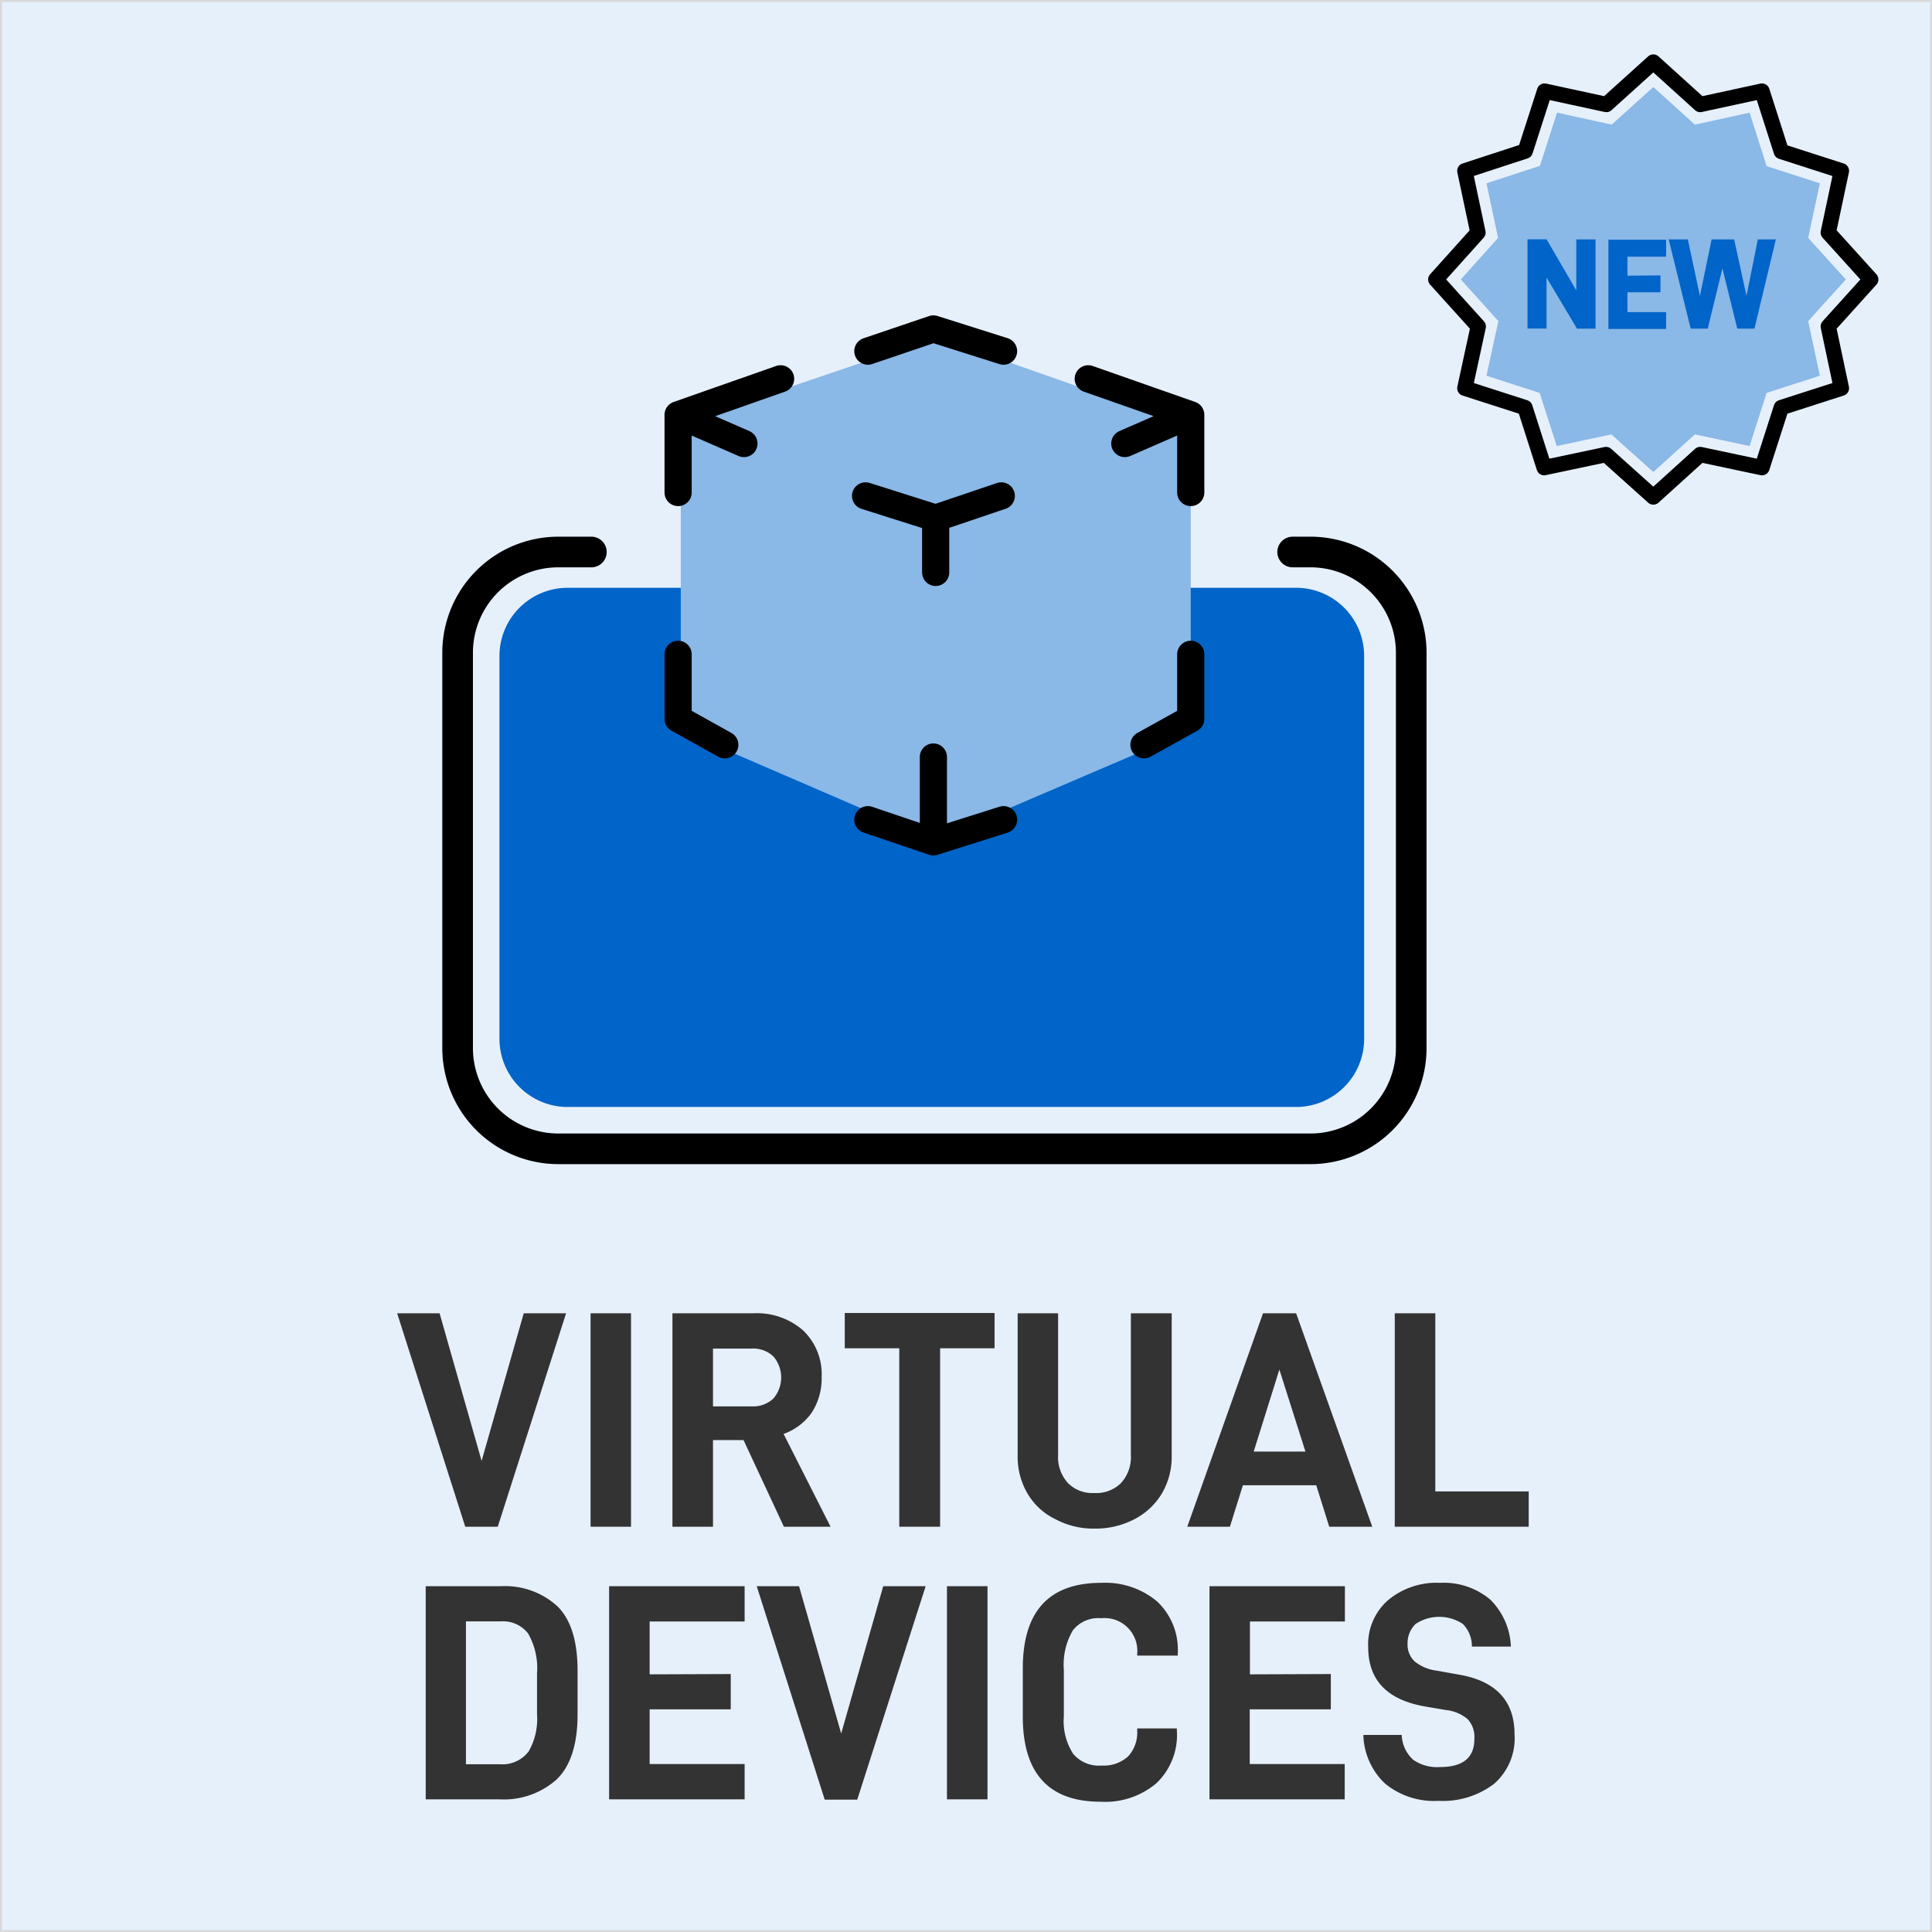 <svg id="图层_1" data-name="图层 1" xmlns="http://www.w3.org/2000/svg" viewBox="0 0 194.88 194.88"><defs><style>.cls-1{fill:#e6f0fb;}.cls-2{fill:#333;}.cls-10,.cls-11,.cls-3,.cls-4,.cls-8{fill:none;}.cls-3{stroke:#d9d9d9;stroke-width:0.4px;}.cls-10,.cls-3,.cls-8{stroke-linecap:round;}.cls-10,.cls-3,.cls-4,.cls-8{stroke-linejoin:round;}.cls-10,.cls-4,.cls-8{stroke:#000;}.cls-4{stroke-width:1.55px;}.cls-5,.cls-9{fill:#8ab8e7;}.cls-6,.cls-7{fill:#0064c8;}.cls-7,.cls-9{fill-rule:evenodd;}.cls-8{stroke-width:3.09px;}.cls-10{stroke-width:2.74px;}</style></defs><rect class="cls-1" width="194.88" height="194.88"/><path class="cls-2" d="M48.58,147.36l4.25-14.89H57.1L50.21,154H46.93l-6.87-21.53h4.28Z"/><path class="cls-2" d="M63.65,154H59.57V132.47h4.08Z"/><path class="cls-2" d="M71.92,154H67.83V132.47H76a7.07,7.07,0,0,1,5,1.72,6.12,6.12,0,0,1,1.88,4.71,6.36,6.36,0,0,1-1,3.59,5.87,5.87,0,0,1-2.84,2.15L83.78,154H79.07L75,145.26H71.92ZM78,141.08a3.26,3.26,0,0,0,0-4.27,3,3,0,0,0-2.22-.78H71.92v5.83h3.87A3,3,0,0,0,78,141.08Z"/><path class="cls-2" d="M94.83,154H90.71V136h-5.5v-3.56h15.11V136H94.83Z"/><path class="cls-2" d="M103.65,150.66a7.29,7.29,0,0,1-1-3.77V132.47h4.08v14.29a3.88,3.88,0,0,0,1,2.84,3.47,3.47,0,0,0,2.65,1,3.55,3.55,0,0,0,2.69-1,3.88,3.88,0,0,0,1-2.84V132.47h4.12v14.42a7.29,7.29,0,0,1-1,3.77,6.92,6.92,0,0,1-2.78,2.59,8.43,8.43,0,0,1-4,.94,8.1,8.1,0,0,1-3.93-.94A6.56,6.56,0,0,1,103.65,150.66Z"/><path class="cls-2" d="M124.06,154h-4.3l7.64-21.53h3.34L138.42,154h-4.34l-1.31-4.18h-7.4Zm2.4-7.58h5.22l-2.63-8.27Z"/><path class="cls-2" d="M144.78,150.44h9.42V154H140.69V132.47h4.09Z"/><path class="cls-2" d="M56.2,162c1.38,1.34,2.06,3.52,2.06,6.55v4.4c0,3-.72,5.21-2.12,6.55a8,8,0,0,1-5.74,2H42.94V160h7.58A7.83,7.83,0,0,1,56.2,162Zm-2.93,14.76a6.58,6.58,0,0,0,.9-3.84v-4.15a7,7,0,0,0-.9-4,3.2,3.2,0,0,0-2.78-1.22H47v14.41h3.46A3.3,3.3,0,0,0,53.27,176.73Z"/><path class="cls-2" d="M73.71,168.86v3.56H65.53v5.52h9.58v3.56H61.44V160H75.11v3.56H65.53v5.33Z"/><path class="cls-2" d="M84.85,174.86,89.09,160h4.28l-6.9,21.53H83.19L76.33,160H80.6Z"/><path class="cls-2" d="M99.61,181.5H95.52V160h4.09Z"/><path class="cls-2" d="M111.09,159.66a8.15,8.15,0,0,1,5.62,1.87,6.69,6.69,0,0,1,2.09,5.28V167h-4.09v-.18a3.31,3.31,0,0,0-3.65-3.59,3.25,3.25,0,0,0-2.84,1.22,6.84,6.84,0,0,0-.91,4v4.65a6.11,6.11,0,0,0,.94,3.81,3.39,3.39,0,0,0,2.87,1.18,3.65,3.65,0,0,0,2.68-.93,3.54,3.54,0,0,0,.91-2.56v-.25h4v.21a6.72,6.72,0,0,1-2.06,5.31,8,8,0,0,1-5.64,1.87c-5.22,0-7.84-2.87-7.84-8.58v-4.93C103.19,162.53,105.81,159.66,111.09,159.66Z"/><path class="cls-2" d="M134.24,168.86v3.56h-8.18v5.52h9.58v3.56H122V160h13.66v3.56h-9.58v5.33Z"/><path class="cls-2" d="M137.52,175h3.87a3.55,3.55,0,0,0,1.15,2.5,4.19,4.19,0,0,0,2.71.74c2.31,0,3.47-.93,3.47-2.84a2.64,2.64,0,0,0-.69-2,4.05,4.05,0,0,0-2.18-.91l-2-.34c-3.9-.65-5.84-2.65-5.84-6a5.92,5.92,0,0,1,2-4.74,7.63,7.63,0,0,1,5.24-1.75,7.29,7.29,0,0,1,5.06,1.68,7,7,0,0,1,2.09,4.75h-3.93a3.21,3.21,0,0,0-.91-2.28,4.31,4.31,0,0,0-4.77,0,2.69,2.69,0,0,0-.81,2,2.33,2.33,0,0,0,.72,1.78,4.37,4.37,0,0,0,2.24.93l2.28.41c3.71.65,5.55,2.68,5.55,6a6.08,6.08,0,0,1-2.06,5,8.51,8.51,0,0,1-5.61,1.72,7.78,7.78,0,0,1-5.4-1.75A7,7,0,0,1,137.52,175Z"/><rect class="cls-3" width="194.88" height="194.88"/><polygon class="cls-4" points="184.42 23.46 185.74 17.23 179.68 15.28 177.73 9.19 171.5 10.54 166.77 6.26 162.03 10.54 155.8 9.19 153.85 15.24 147.76 17.23 149.08 23.46 144.83 28.19 149.11 32.93 147.76 39.16 153.82 41.11 155.76 47.17 162 45.85 166.77 50.13 171.5 45.85 177.73 47.17 179.68 41.11 185.74 39.16 184.42 32.93 188.7 28.19 184.42 23.46"/><polygon class="cls-5" points="182.39 24 183.57 18.49 178.2 16.76 176.48 11.36 170.96 12.57 166.77 8.78 162.57 12.57 157.06 11.36 155.33 16.73 149.94 18.49 151.11 24 147.35 28.19 151.14 32.39 149.94 37.9 155.3 39.63 157.03 44.99 162.54 43.82 166.77 47.61 170.96 43.82 176.48 44.99 178.2 39.63 183.57 37.9 182.39 32.39 186.19 28.19 182.39 24"/><path class="cls-6" d="M160.94,24.15v9h-1.87L156,28v5.14h-1.92v-9H156l3,5.15V24.15Z"/><path class="cls-6" d="M167.49,27.78v1.7h-3.33v2h3.9v1.7h-5.82v-9h5.82v1.71h-3.9v1.92Z"/><path class="cls-6" d="M179.13,24.15l-2.16,9h-1.73l-1.5-6.08-1.48,6.08h-1.72l-2.22-9h1.93l1.22,5.7,1.18-5.7h2.27l1.25,5.69,1.14-5.69Z"/><path class="cls-7" d="M57.26,59.29a6.88,6.88,0,0,0-6.88,6.88v38.61a6.88,6.88,0,0,0,6.88,6.88h73.47a6.87,6.87,0,0,0,6.87-6.88V66.17a6.87,6.87,0,0,0-6.87-6.88Z"/><path class="cls-8" d="M59.65,55.68H56.32A10.16,10.16,0,0,0,46.16,65.85v39.87a10.16,10.16,0,0,0,10.16,10.16h75.86a10.16,10.16,0,0,0,10.17-10.16V65.85a10.17,10.17,0,0,0-10.17-10.17h-1.79"/><polygon class="cls-9" points="94.52 34 68.67 42.77 68.67 73.68 94.29 84.74 120.11 73.68 120.11 42.98 94.52 34"/><polyline class="cls-10" points="78.74 38.21 68.4 41.84 75.04 44.74 68.4 41.84 68.4 49.68"/><polyline class="cls-10" points="109.77 38.21 120.11 41.84 113.46 44.74 120.11 41.84 120.11 49.68"/><polyline class="cls-10" points="101.23 35.42 94.15 33.18 87.54 35.42"/><polyline class="cls-10" points="101.23 82.68 94.15 84.92 94.15 76.36 94.15 84.92 87.54 82.68"/><polyline class="cls-10" points="87.31 50.02 94.38 52.26 94.38 57.74 94.38 52.26 101 50.02"/><polyline class="cls-10" points="73.11 75.13 68.4 72.51 68.4 66"/><polyline class="cls-10" points="115.39 75.13 120.11 72.51 120.11 66"/><rect class="cls-11" x="-1836.02" y="-740.61" width="5000" height="5000"/></svg>